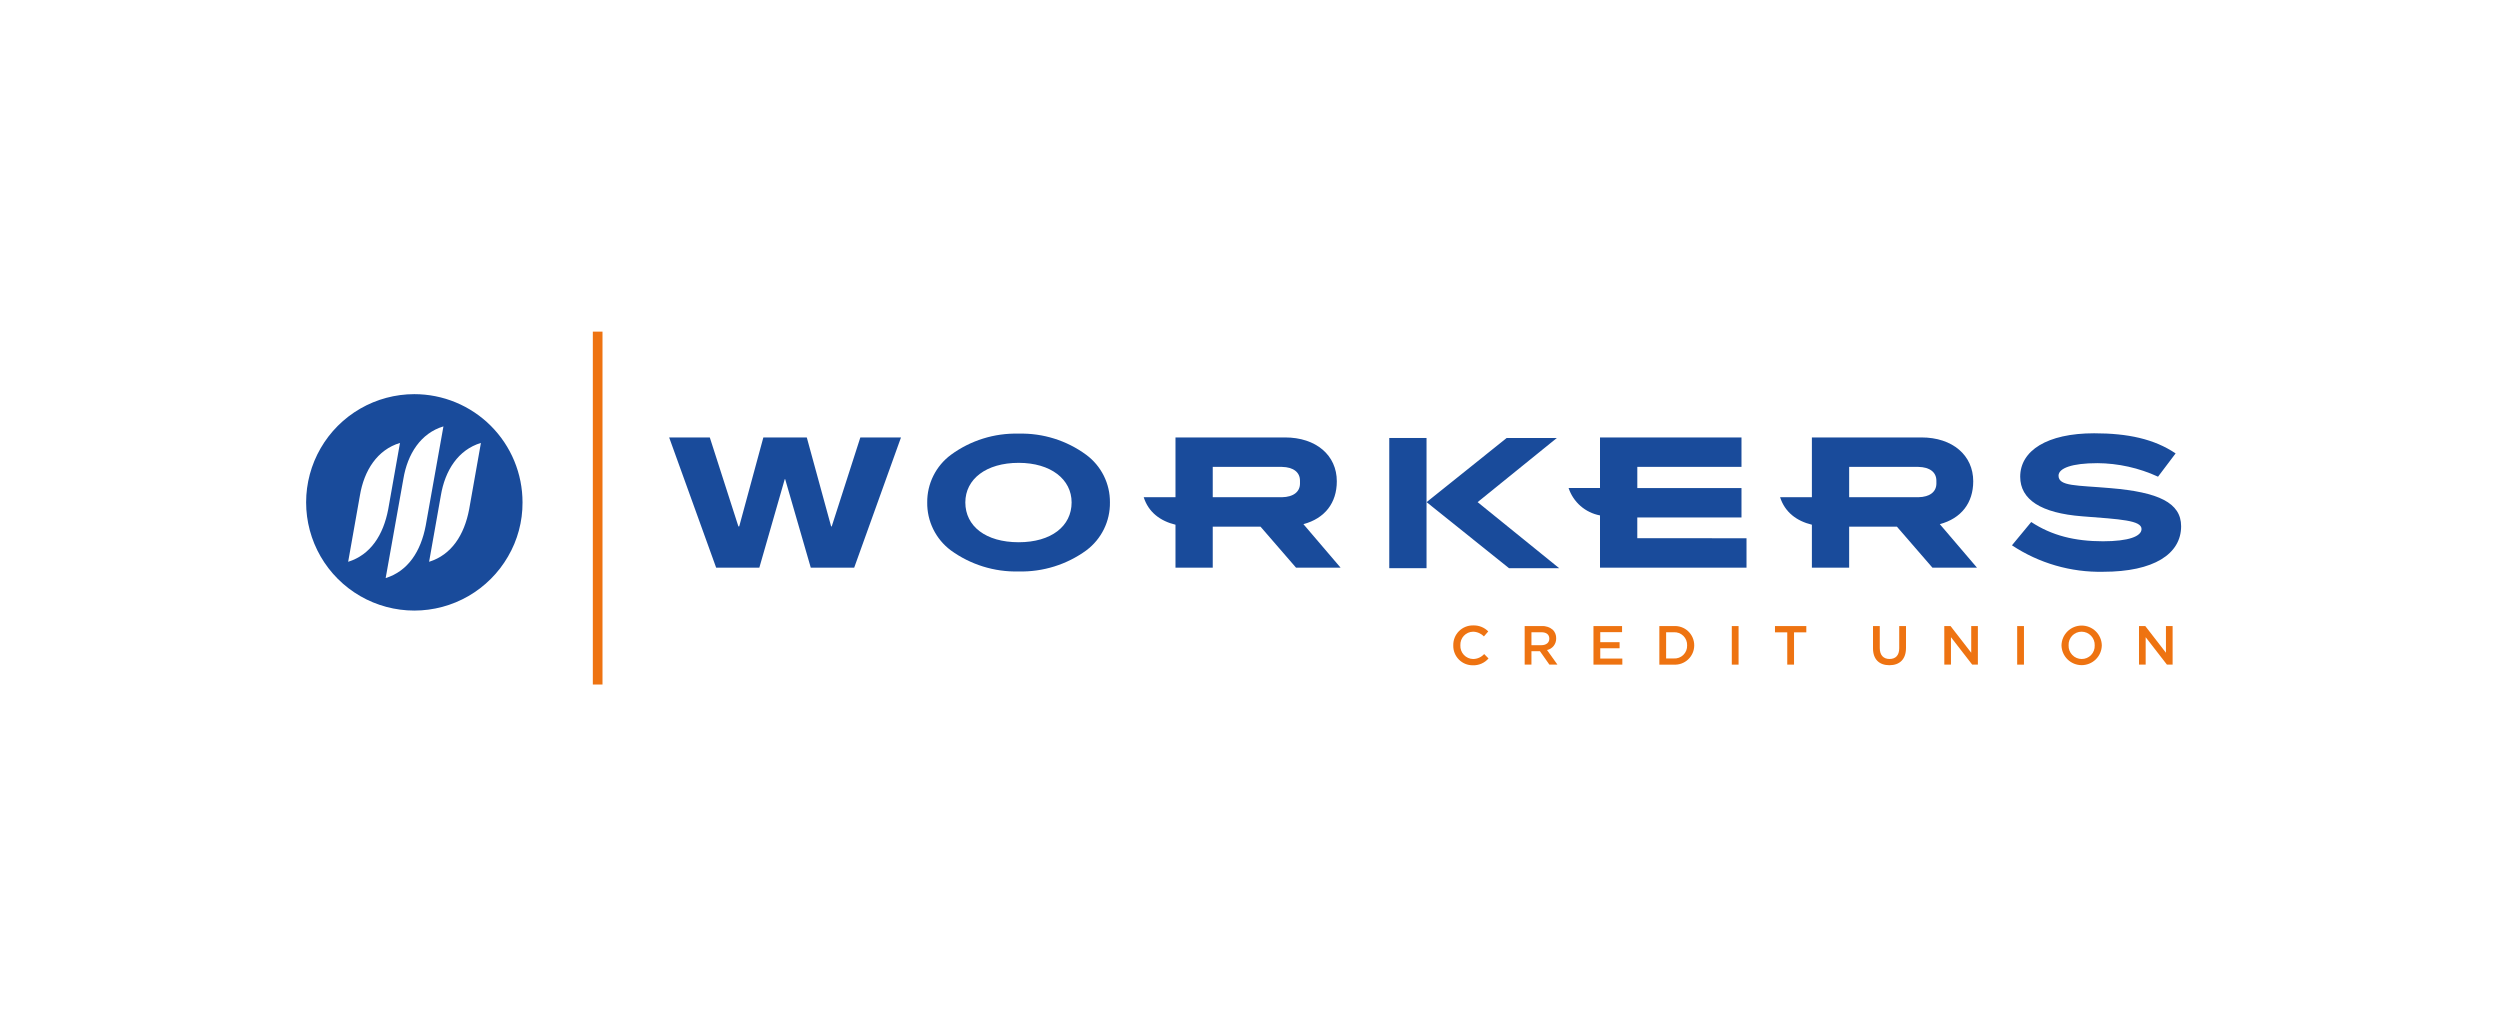 <svg width="305" height="125" viewBox="0 0 305 125" fill="none" xmlns="http://www.w3.org/2000/svg">
<path d="M236.658 63.947C239.279 63.242 240.734 61.354 240.734 58.714C240.734 55.562 238.227 53.367 234.405 53.367H221.05V60.658H217.172C217.751 62.481 219.184 63.564 221.05 64.014V69.254H225.596V64.256H231.426L235.756 69.254H241.191L236.658 63.947ZM236.24 58.985C236.24 59.998 235.441 60.633 234.05 60.66H225.597V56.957H233.993C234.011 56.957 234.03 56.962 234.049 56.962C235.44 56.988 236.238 57.624 236.238 58.636L236.24 58.985Z" fill="#194B9B"/>
<path d="M50.547 48.086C48.23 48.087 45.954 48.697 43.948 49.855C41.941 51.014 40.275 52.679 39.117 54.686C37.958 56.692 37.348 58.968 37.347 61.285C37.347 63.602 37.956 65.878 39.114 67.885C40.271 69.892 41.937 71.558 43.943 72.718C45.949 73.877 48.224 74.488 50.541 74.49C52.858 74.491 55.134 73.882 57.142 72.725C59.149 71.568 60.816 69.903 61.976 67.898C63.149 65.894 63.761 63.612 63.748 61.29C63.748 59.556 63.407 57.839 62.744 56.237C62.081 54.635 61.108 53.18 59.883 51.954C58.657 50.727 57.201 49.755 55.599 49.091C53.998 48.428 52.281 48.086 50.547 48.086ZM42.475 68.539L43.907 60.461C44.415 57.389 46.032 54.867 48.798 54.037L47.362 62.136C46.764 65.282 45.202 67.691 42.475 68.539ZM47.051 70.526L49.208 58.443C49.716 55.369 51.334 52.85 54.099 52.019L51.938 64.122C51.341 67.269 49.778 69.677 47.051 70.526ZM57.237 62.136C56.64 65.282 55.077 67.691 52.35 68.539L53.782 60.461C54.291 57.389 55.907 54.867 58.672 54.037L57.237 62.136Z" fill="#194B9B"/>
<path d="M104.212 69.253H98.914L95.79 58.456H95.74L92.639 69.253H87.37L81.636 53.368H86.595L90.082 64.218H90.186L93.13 53.368H98.428L101.396 64.218H101.473L104.962 53.368H109.921L104.212 69.253Z" fill="#194B9B"/>
<path d="M132.546 67.135C130.15 68.882 127.244 69.789 124.28 69.718C121.307 69.793 118.392 68.886 115.988 67.135C115.084 66.457 114.353 65.574 113.855 64.559C113.357 63.545 113.105 62.427 113.121 61.297C113.111 60.168 113.367 59.054 113.87 58.044C114.373 57.034 115.107 56.157 116.014 55.486C118.406 53.732 121.314 52.823 124.28 52.903C127.236 52.827 130.134 53.735 132.518 55.485C133.425 56.156 134.16 57.032 134.664 58.043C135.166 59.053 135.423 60.167 135.412 61.295C135.428 62.426 135.177 63.544 134.679 64.558C134.18 65.573 133.449 66.456 132.545 67.134L132.546 67.135ZM124.28 56.467C120.302 56.467 117.77 58.456 117.77 61.297C117.77 64.19 120.25 66.153 124.28 66.153C128.258 66.153 130.737 64.19 130.737 61.297C130.737 58.481 128.206 56.467 124.28 56.467Z" fill="#194B9B"/>
<path d="M255.868 56.506C252.769 56.506 251.141 57.126 251.141 58.03C251.141 59.347 253.337 59.192 257.495 59.554C263.333 60.044 266.097 61.336 266.097 64.203C266.097 67.588 262.764 69.757 256.591 69.757C252.638 69.839 248.754 68.712 245.458 66.528L247.809 63.686C250.315 65.338 253.13 66.036 256.566 66.036C259.665 66.036 261.267 65.443 261.267 64.54C261.267 63.48 258.71 63.351 254.032 62.99C248.997 62.602 246.465 60.949 246.465 58.159C246.465 54.981 249.745 52.861 255.479 52.861C259.613 52.861 262.815 53.559 265.425 55.315L263.28 58.156C260.955 57.085 258.428 56.522 255.867 56.504" fill="#194B9B"/>
<path d="M184.097 69.319L174.044 61.26L183.812 53.434H189.936L180.269 61.26L190.219 69.319H184.097Z" fill="#194B9B"/>
<path d="M174.037 53.434H169.491V69.318H174.037V53.434Z" fill="#194B9B"/>
<path d="M73.505 40.459H72.325V83.512H73.505V40.459Z" fill="#EE7311"/>
<path d="M177.299 78.747V78.733C177.292 78.413 177.35 78.094 177.468 77.797C177.586 77.499 177.765 77.229 177.991 77.002C178.217 76.775 178.486 76.596 178.783 76.475C179.08 76.355 179.398 76.295 179.718 76.301C180.061 76.288 180.401 76.346 180.72 76.472C181.038 76.598 181.327 76.789 181.567 77.033L181.036 77.645C180.864 77.466 180.658 77.323 180.431 77.223C180.204 77.124 179.96 77.071 179.712 77.067C179.5 77.07 179.292 77.117 179.101 77.202C178.908 77.288 178.733 77.412 178.59 77.566C178.445 77.72 178.333 77.901 178.26 78.099C178.189 78.297 178.156 78.508 178.165 78.719V78.732C178.154 78.944 178.187 79.156 178.259 79.356C178.332 79.556 178.444 79.739 178.589 79.894C178.733 80.05 178.908 80.175 179.102 80.261C179.297 80.348 179.505 80.395 179.718 80.399C179.974 80.397 180.226 80.343 180.457 80.239C180.689 80.134 180.898 79.983 181.069 79.794L181.6 80.331C181.363 80.603 181.071 80.819 180.739 80.963C180.409 81.108 180.051 81.177 179.692 81.165C179.374 81.169 179.059 81.109 178.764 80.989C178.47 80.868 178.204 80.69 177.982 80.464C177.758 80.238 177.582 79.969 177.465 79.674C177.348 79.379 177.291 79.063 177.299 78.746" fill="#EE7311"/>
<path d="M186.01 76.381H188.106C188.602 76.354 189.091 76.523 189.463 76.852C189.723 77.125 189.863 77.49 189.853 77.866V77.88C189.863 78.21 189.757 78.534 189.553 78.794C189.349 79.054 189.061 79.234 188.738 79.304L190.009 81.085H189.027L187.871 79.445H186.836V81.085H186.01V76.381ZM188.045 78.713C188.638 78.713 189.015 78.403 189.015 77.927V77.913C189.015 77.408 188.651 77.133 188.041 77.133H186.836V78.713H188.045Z" fill="#EE7311"/>
<path d="M194.403 76.381H197.892V77.122H195.231V78.346H197.59V79.088H195.231V80.344H197.925V81.085H194.403V76.381Z" fill="#EE7311"/>
<path d="M202.44 76.381H204.196C204.515 76.36 204.837 76.405 205.139 76.513C205.441 76.621 205.718 76.789 205.953 77.009C206.186 77.228 206.373 77.493 206.5 77.787C206.628 78.082 206.695 78.399 206.695 78.72V78.734C206.695 79.055 206.63 79.373 206.502 79.669C206.374 79.964 206.188 80.23 205.954 80.45C205.719 80.671 205.442 80.841 205.14 80.95C204.838 81.06 204.516 81.106 204.196 81.086H202.44V76.381ZM203.267 77.134V80.332H204.196C204.409 80.347 204.624 80.316 204.826 80.242C205.027 80.168 205.21 80.052 205.364 79.903C205.518 79.753 205.638 79.573 205.719 79.374C205.799 79.175 205.836 78.961 205.828 78.747V78.734C205.836 78.518 205.8 78.304 205.719 78.104C205.64 77.904 205.52 77.723 205.366 77.572C205.212 77.422 205.028 77.305 204.828 77.229C204.625 77.154 204.41 77.121 204.196 77.134H203.267Z" fill="#EE7311"/>
<path d="M212.106 76.381H211.279V81.085H212.106V76.381Z" fill="#EE7311"/>
<path d="M218.045 77.146H216.547V76.38H220.37V77.146H218.872V81.084H218.045V77.146Z" fill="#EE7311"/>
<path d="M228.506 79.087V76.38H229.332V79.058C229.332 79.931 229.783 80.396 230.521 80.396C231.26 80.396 231.704 79.958 231.704 79.091V76.38H232.532V79.048C232.532 80.453 231.738 81.156 230.509 81.156C229.278 81.156 228.506 80.454 228.506 79.087Z" fill="#EE7311"/>
<path d="M237.203 76.381H237.968L240.489 79.634V76.381H241.301V81.085H240.609L238.018 77.738V81.085H237.206L237.203 76.381Z" fill="#EE7311"/>
<path d="M246.923 76.381H246.095V81.085H246.923V76.381Z" fill="#EE7311"/>
<path d="M251.502 78.747V78.733C251.514 78.09 251.777 77.477 252.236 77.026C252.694 76.575 253.312 76.321 253.954 76.319C254.599 76.317 255.216 76.568 255.679 77.017C256.139 77.466 256.405 78.077 256.421 78.72V78.733C256.41 79.377 256.145 79.99 255.688 80.441C255.229 80.892 254.611 81.146 253.968 81.148C253.324 81.15 252.706 80.9 252.246 80.451C251.784 80.002 251.518 79.39 251.502 78.747ZM255.554 78.747V78.733C255.562 78.518 255.528 78.303 255.45 78.102C255.374 77.9 255.257 77.716 255.107 77.561C254.958 77.405 254.779 77.281 254.582 77.196C254.384 77.111 254.171 77.067 253.954 77.066C253.741 77.066 253.53 77.109 253.332 77.192C253.134 77.276 252.957 77.399 252.809 77.553C252.661 77.708 252.545 77.89 252.47 78.091C252.394 78.291 252.359 78.504 252.369 78.718V78.731C252.361 78.947 252.395 79.161 252.471 79.363C252.549 79.564 252.666 79.749 252.814 79.904C252.963 80.06 253.142 80.184 253.341 80.269C253.539 80.353 253.752 80.398 253.968 80.398C254.182 80.399 254.393 80.356 254.591 80.273C254.788 80.189 254.966 80.066 255.114 79.912C255.263 79.757 255.378 79.575 255.453 79.374C255.529 79.174 255.563 78.961 255.554 78.747Z" fill="#EE7311"/>
<path d="M260.958 76.381H261.726L264.245 79.634V76.381H265.059V81.085H264.366L261.772 77.738V81.085H260.96L260.958 76.381Z" fill="#EE7311"/>
<path d="M159.017 63.947C161.638 63.242 163.091 61.354 163.091 58.714C163.091 55.562 160.586 53.367 156.762 53.367H143.409V60.658H139.532C140.11 62.481 141.543 63.564 143.409 64.014V69.254H147.955V64.256H153.786L158.115 69.254H163.55L159.017 63.947ZM158.599 58.985C158.599 59.998 157.8 60.633 156.409 60.66H147.955V56.957H156.35C156.37 56.957 156.389 56.962 156.408 56.962C157.799 56.988 158.597 57.624 158.597 58.636L158.599 58.985Z" fill="#194B9B"/>
<path d="M199.749 65.663V63.131H212.461V59.542H199.752V56.958H212.461V53.369H195.2V59.535H191.366C191.647 60.384 192.152 61.143 192.825 61.732C193.501 62.32 194.321 62.717 195.2 62.88V69.253H213.075V65.665L199.749 65.663Z" fill="#194B9B"/>
</svg>
